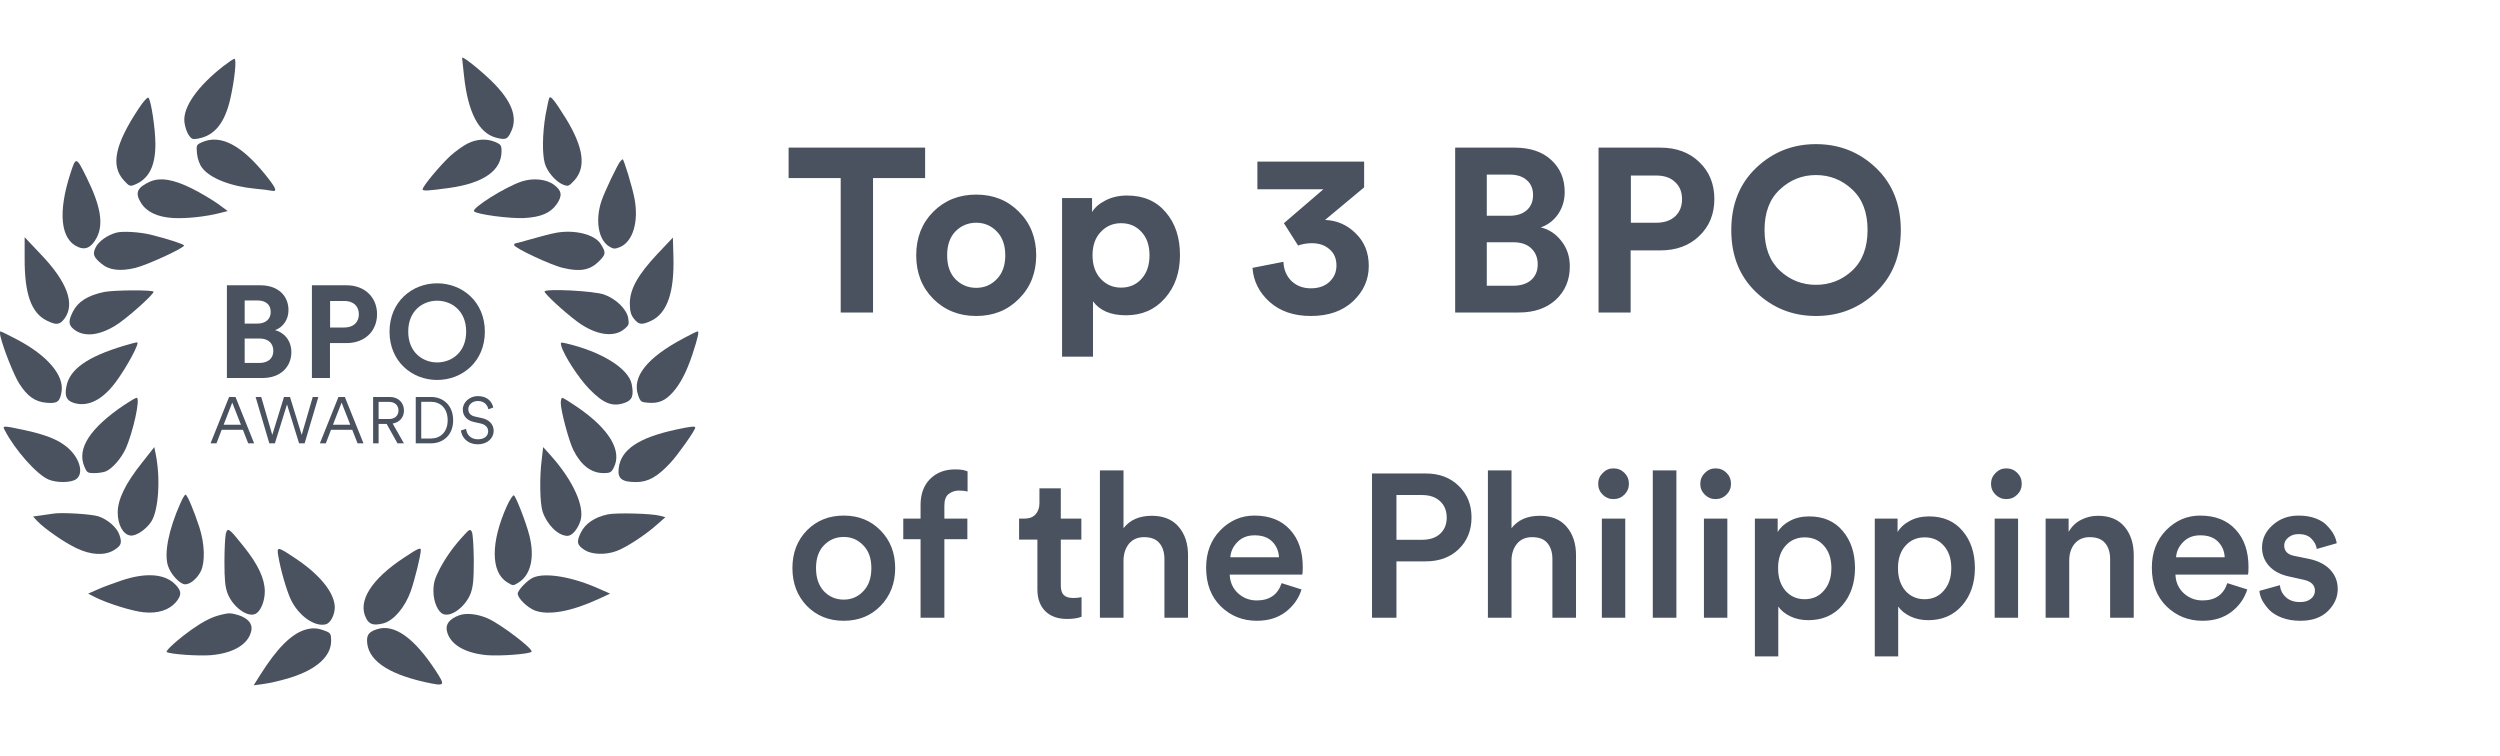 <svg width="172" height="52" viewBox="0 0 172 52" fill="none" xmlns="http://www.w3.org/2000/svg">
<g clip-path="url(#clip0_2561_811)">
<g clip-path="url(#clip1_2561_811)">
<g clip-path="url(#clip2_2561_811)">
<path d="M31.791 3.979C31.791 4.016 31.853 4.584 31.927 5.238C32.198 7.743 32.939 9.15 34.123 9.47C34.79 9.643 34.913 9.594 35.16 9.063C35.641 8.064 35.209 6.941 33.827 5.583C32.988 4.769 31.791 3.818 31.791 3.979Z" fill="#4A525F"/>
<path d="M15.353 4.56C13.563 5.967 12.576 7.386 12.687 8.398C12.724 8.694 12.848 9.089 12.971 9.274C13.168 9.571 13.255 9.608 13.637 9.534C14.773 9.324 15.464 8.46 15.846 6.794C16.143 5.486 16.291 4.042 16.13 4.042C16.069 4.042 15.723 4.276 15.353 4.56Z" fill="#4A525F"/>
<path d="M9.545 7.461C7.903 9.941 7.595 11.397 8.52 12.409C8.903 12.829 8.952 12.841 9.298 12.693C10.248 12.298 10.692 11.41 10.692 9.916C10.692 8.88 10.396 6.905 10.211 6.72C10.149 6.659 9.853 6.992 9.545 7.461Z" fill="#4A525F"/>
<path d="M37.801 6.721C37.752 6.795 37.641 7.338 37.53 7.93C37.32 9.189 37.296 10.571 37.481 11.238C37.641 11.805 38.209 12.472 38.715 12.694C39.097 12.842 39.122 12.829 39.517 12.41C40.331 11.509 40.159 10.164 38.949 8.177C38.172 6.931 37.888 6.573 37.801 6.721Z" fill="#4A525F"/>
<path d="M13.909 9.779C13.502 9.964 13.502 9.977 13.552 10.557C13.588 10.915 13.724 11.309 13.897 11.532C14.428 12.26 15.872 12.827 17.599 12.988C18.044 13.025 18.525 13.086 18.685 13.123C19.093 13.21 19.018 12.975 18.34 12.124C16.637 9.989 15.193 9.224 13.909 9.779Z" fill="#4A525F"/>
<path d="M32.185 9.867C31.889 10.015 31.346 10.398 30.976 10.731C30.273 11.385 29.076 12.817 29.076 13.026C29.076 13.15 29.421 13.137 30.927 12.928C33.284 12.595 34.506 11.731 34.506 10.398C34.506 10.003 34.456 9.929 34.074 9.768C33.481 9.522 32.815 9.559 32.185 9.867Z" fill="#4A525F"/>
<path d="M4.854 11.904C3.966 14.619 4.163 16.495 5.385 17.001C5.903 17.223 6.31 17.001 6.656 16.347C7.137 15.421 6.927 14.175 5.977 12.25C5.249 10.769 5.224 10.757 4.854 11.904Z" fill="#4A525F"/>
<path d="M42.675 11.102C42.453 11.386 41.639 13.101 41.392 13.792C40.935 15.138 41.158 16.507 41.923 16.964C42.206 17.137 42.305 17.137 42.651 17.001C43.539 16.631 43.959 15.261 43.651 13.644C43.515 12.916 42.922 10.954 42.836 10.954C42.824 10.954 42.749 11.028 42.675 11.102Z" fill="#4A525F"/>
<path d="M10.321 12.496C9.42 12.903 9.272 13.273 9.704 13.964C10.087 14.581 10.839 14.939 11.925 15.001C12.826 15.05 14.209 14.902 15.183 14.643L15.665 14.52L14.998 14.026C14.628 13.767 13.838 13.286 13.221 12.977C11.938 12.335 11.025 12.187 10.321 12.496Z" fill="#4A525F"/>
<path d="M35.902 12.483C34.791 12.841 32.409 14.334 32.619 14.544C32.829 14.754 35.075 15.05 36.062 15.001C37.222 14.939 37.876 14.655 38.308 14.038C38.703 13.458 38.654 13.125 38.135 12.73C37.617 12.323 36.691 12.224 35.902 12.483Z" fill="#4A525F"/>
<path d="M8.023 16.001C7.406 16.162 6.789 16.594 6.579 17.026C6.357 17.482 6.431 17.692 6.986 18.149C7.505 18.593 8.282 18.679 9.306 18.433C10.133 18.235 12.663 17.063 12.663 16.89C12.663 16.803 11.577 16.446 10.38 16.149C9.639 15.964 8.455 15.89 8.023 16.001Z" fill="#4A525F"/>
<path d="M38.274 16.012C37.941 16.074 37.176 16.271 36.571 16.444C35.979 16.617 35.473 16.752 35.436 16.752C35.399 16.752 35.374 16.802 35.374 16.863C35.374 17.049 37.879 18.233 38.731 18.431C39.903 18.715 40.594 18.591 41.199 17.986C41.693 17.493 41.705 17.382 41.322 16.777C40.903 16.123 39.545 15.79 38.274 16.012Z" fill="#4A525F"/>
<path d="M1.695 17.74C1.683 20.221 2.152 21.541 3.225 22.06C3.879 22.381 4.101 22.356 4.435 21.924C5.187 20.912 4.62 19.382 2.793 17.481L1.695 16.321V17.74Z" fill="#4A525F"/>
<path d="M45.233 17.468C43.9 18.887 43.344 19.874 43.332 20.849C43.332 21.367 43.394 21.639 43.591 21.898C43.937 22.355 44.147 22.379 44.825 22.058C45.911 21.528 46.405 20.084 46.331 17.628L46.294 16.345L45.233 17.468Z" fill="#4A525F"/>
<path d="M7.174 20.086C6.051 20.32 5.372 20.74 5.014 21.443C4.693 22.085 4.706 22.356 5.076 22.653C5.755 23.196 6.779 23.109 7.927 22.406C8.642 21.986 10.568 20.271 10.568 20.073C10.568 19.938 7.865 19.95 7.174 20.086Z" fill="#4A525F"/>
<path d="M37.467 20.06C37.467 20.22 38.837 21.479 39.738 22.146C40.984 23.059 42.255 23.256 42.983 22.614C43.267 22.38 43.292 22.294 43.218 21.862C43.095 21.257 42.391 20.566 41.577 20.27C40.886 20.011 37.467 19.838 37.467 20.06Z" fill="#4A525F"/>
<path d="M0.028 23.133C0.238 24.009 0.966 25.836 1.324 26.391C1.879 27.267 2.422 27.65 3.212 27.711C3.952 27.773 4.125 27.637 4.236 26.946C4.421 25.823 3.261 24.466 1.212 23.38C0.608 23.059 0.077 22.8 0.028 22.8C-0.009 22.8 -0.009 22.948 0.028 23.133Z" fill="#4A525F"/>
<path d="M47.036 23.269C44.518 24.602 43.469 25.922 43.901 27.181C44.062 27.65 44.111 27.674 44.617 27.711C45.32 27.761 45.765 27.576 46.295 26.983C46.814 26.403 47.245 25.564 47.64 24.379C48.023 23.219 48.109 22.8 47.998 22.8C47.937 22.8 47.517 23.01 47.036 23.269Z" fill="#4A525F"/>
<path d="M8.529 23.788C6.011 24.541 4.789 25.405 4.567 26.59C4.431 27.281 4.592 27.589 5.135 27.737C6.085 27.996 7.048 27.503 7.949 26.306C8.714 25.281 9.652 23.541 9.429 23.554C9.343 23.554 8.936 23.665 8.529 23.788Z" fill="#4A525F"/>
<path d="M38.614 23.786C38.775 24.416 39.811 26.02 40.552 26.773C41.514 27.76 42.131 28.007 42.958 27.723C43.501 27.538 43.612 27.242 43.464 26.439C43.254 25.354 41.379 24.181 38.898 23.613C38.577 23.539 38.553 23.552 38.614 23.786Z" fill="#4A525F"/>
<path d="M8.528 27.873C6.184 29.465 5.283 30.86 5.801 32.094C5.974 32.513 6.023 32.55 6.48 32.55C6.751 32.55 7.097 32.501 7.257 32.439C7.701 32.267 8.319 31.575 8.639 30.884C9.158 29.749 9.676 27.367 9.404 27.367C9.33 27.367 8.936 27.602 8.528 27.873Z" fill="#4A525F"/>
<path d="M38.581 27.725C38.581 28.256 39.137 30.341 39.446 30.958C39.976 32.02 40.679 32.55 41.531 32.55C41.963 32.55 42.062 32.501 42.222 32.18C42.827 31.02 41.914 29.502 39.705 27.997C39.199 27.651 38.742 27.367 38.68 27.367C38.631 27.367 38.581 27.528 38.581 27.725Z" fill="#4A525F"/>
<path d="M0.334 29.613C1.038 30.971 2.543 32.661 3.346 32.994C3.901 33.229 4.888 33.217 5.234 32.97C5.789 32.587 5.493 31.514 4.641 30.785C4 30.242 3.123 29.897 1.618 29.576C0.162 29.267 0.149 29.28 0.334 29.613Z" fill="#4A525F"/>
<path d="M46.539 29.55C43.948 30.106 42.701 30.933 42.566 32.228C42.479 32.932 42.788 33.166 43.763 33.166C44.59 33.166 45.231 32.808 46.132 31.834C46.65 31.278 47.835 29.6 47.835 29.415C47.835 29.304 47.502 29.341 46.539 29.55Z" fill="#4A525F"/>
<path d="M9.789 31.81C8.629 33.266 8.099 34.352 8.099 35.265C8.099 36.104 8.469 36.783 8.975 36.845C9.357 36.894 10.036 36.438 10.394 35.907C10.912 35.142 11.06 32.896 10.703 31.193L10.616 30.761L9.789 31.81Z" fill="#4A525F"/>
<path d="M37.27 31.623C37.109 32.869 37.146 34.634 37.331 35.201C37.64 36.115 38.405 36.867 39.047 36.867C39.355 36.867 39.75 36.411 39.935 35.831C40.244 34.868 39.429 33.066 37.924 31.376L37.369 30.759L37.27 31.623Z" fill="#4A525F"/>
<path d="M12.417 34.611C11.603 36.425 11.282 38.067 11.553 38.918C11.739 39.511 12.38 40.202 12.738 40.202C13.096 40.202 13.577 39.794 13.824 39.288C14.12 38.659 14.083 37.425 13.726 36.302C13.355 35.167 12.886 34.031 12.763 34.031C12.714 34.031 12.553 34.29 12.417 34.611Z" fill="#4A525F"/>
<path d="M34.876 34.808C33.753 37.301 33.753 39.374 34.901 40.065C35.295 40.312 35.308 40.312 35.678 40.078C36.529 39.547 36.801 38.313 36.418 36.832C36.184 35.919 35.505 34.179 35.357 34.08C35.295 34.043 35.073 34.376 34.876 34.808Z" fill="#4A525F"/>
<path d="M3.658 35.339C3.485 35.364 3.102 35.425 2.806 35.462L2.275 35.536L2.559 35.845C3.065 36.376 4.447 37.338 5.274 37.721C6.249 38.19 7.199 38.239 7.829 37.856C8.335 37.548 8.409 37.363 8.224 36.82C8.063 36.301 7.409 35.734 6.767 35.524C6.286 35.364 4.188 35.24 3.658 35.339Z" fill="#4A525F"/>
<path d="M41.816 35.389C40.903 35.586 40.286 36.006 39.965 36.635C39.644 37.289 39.693 37.511 40.249 37.857C40.73 38.153 41.655 38.19 42.396 37.918C43.038 37.696 44.383 36.82 45.172 36.117L45.777 35.586L45.419 35.487C44.852 35.327 42.396 35.265 41.816 35.389Z" fill="#4A525F"/>
<path d="M15.54 36.708C15.49 36.893 15.441 37.769 15.441 38.658C15.441 39.916 15.49 40.385 15.663 40.842C16.009 41.73 16.983 42.471 17.539 42.249C17.909 42.113 18.218 41.397 18.218 40.694C18.218 39.818 17.761 38.843 16.774 37.609C15.762 36.338 15.663 36.264 15.54 36.708Z" fill="#4A525F"/>
<path d="M31.968 36.769C31.227 37.559 30.684 38.324 30.252 39.139C29.907 39.805 29.82 40.114 29.82 40.669C29.82 41.397 30.129 42.113 30.499 42.249C31.054 42.471 32.029 41.73 32.375 40.842C32.548 40.373 32.597 39.916 32.597 38.534C32.585 37.584 32.535 36.708 32.461 36.584C32.35 36.387 32.301 36.411 31.968 36.769Z" fill="#4A525F"/>
<path d="M19.145 38.239C19.305 39.214 19.712 40.608 20.009 41.25C20.539 42.361 21.65 43.15 22.415 42.953C22.736 42.867 23.032 42.311 23.032 41.781C23.02 40.793 22.033 39.559 20.354 38.436C19.083 37.585 19.034 37.585 19.145 38.239Z" fill="#4A525F"/>
<path d="M27.805 38.362C25.547 39.843 24.584 41.373 25.189 42.533C25.398 42.965 25.707 43.051 26.361 42.891C27.077 42.706 27.854 41.805 28.262 40.67C28.533 39.892 28.953 38.202 28.953 37.844C28.953 37.646 28.767 37.72 27.805 38.362Z" fill="#4A525F"/>
<path d="M8.347 39.941C7.767 40.139 7.027 40.41 6.681 40.571L6.064 40.842L6.496 41.064C7.335 41.496 9.1 42.051 9.89 42.126C10.864 42.224 11.63 41.977 12.111 41.422C12.469 40.978 12.493 40.731 12.197 40.361C11.494 39.484 10.149 39.337 8.347 39.941Z" fill="#4A525F"/>
<path d="M36.669 39.743C36.274 39.928 35.62 40.606 35.62 40.841C35.62 41.162 36.274 41.791 36.792 42.001C37.743 42.359 39.31 42.075 41.235 41.186L41.976 40.841L41.272 40.532C39.433 39.693 37.508 39.36 36.669 39.743Z" fill="#4A525F"/>
<path d="M15.192 42.3C14.575 42.448 13.995 42.744 13.205 43.299C12.279 43.953 11.378 44.768 11.465 44.854C11.613 45.002 13.649 45.15 14.513 45.076C16.068 44.941 17.092 44.323 17.29 43.398C17.401 42.917 17.055 42.522 16.376 42.312C15.858 42.164 15.735 42.164 15.192 42.3Z" fill="#4A525F"/>
<path d="M31.582 42.336C30.928 42.583 30.644 42.941 30.743 43.397C30.94 44.323 31.965 44.94 33.519 45.076C34.408 45.15 36.419 45.002 36.568 44.841C36.74 44.681 34.457 42.941 33.556 42.546C32.865 42.237 32.063 42.151 31.582 42.336Z" fill="#4A525F"/>
<path d="M20.957 43.337C20.019 43.645 19.056 44.608 17.909 46.422L17.452 47.15L18.168 47.051C18.575 47.002 19.402 46.804 20.031 46.607C21.808 46.039 22.783 45.138 22.783 44.09C22.783 43.633 22.734 43.547 22.45 43.435C21.845 43.189 21.5 43.176 20.957 43.337Z" fill="#4A525F"/>
<path d="M25.955 43.285C25.437 43.446 25.252 43.643 25.252 44.05C25.252 45.371 26.597 46.334 29.226 46.926C30.645 47.234 30.669 47.21 29.954 46.111C28.485 43.878 27.128 42.915 25.955 43.285Z" fill="#4A525F"/>
<path d="M17.076 30.502H17.485L16.203 27.312H15.762L14.485 30.502H14.894L15.25 29.571H16.712L17.076 30.502ZM15.978 27.699L16.577 29.224H15.385L15.978 27.699Z" fill="#4A525F"/>
<path d="M19.952 27.312H19.538L18.733 29.922L17.972 27.312H17.585L18.53 30.502H18.913L19.745 27.825L20.577 30.502H20.959L21.904 27.312H21.517L20.757 29.922L19.952 27.312Z" fill="#4A525F"/>
<path d="M24.599 30.502H25.008L23.726 27.312H23.285L22.008 30.502H22.417L22.773 29.571H24.235L24.599 30.502ZM23.501 27.699L24.1 29.224H22.907L23.501 27.699Z" fill="#4A525F"/>
<path d="M27.348 30.502H27.789L27.015 29.139C27.496 29.062 27.793 28.707 27.793 28.244C27.793 27.726 27.42 27.312 26.831 27.312H25.67V30.502H26.048V29.166H26.601L27.348 30.502ZM26.048 28.828V27.65H26.772C27.159 27.65 27.415 27.884 27.415 28.244C27.415 28.599 27.159 28.828 26.772 28.828H26.048Z" fill="#4A525F"/>
<path d="M28.981 30.169V27.645H29.661C30.281 27.645 30.799 28.073 30.799 28.914C30.799 29.751 30.272 30.169 29.652 30.169H28.981ZM29.652 30.502C30.461 30.502 31.177 29.958 31.177 28.914C31.177 27.866 30.47 27.312 29.661 27.312H28.604V30.502H29.652Z" fill="#4A525F"/>
<path d="M33.937 28.038C33.856 27.669 33.564 27.251 32.876 27.251C32.3 27.251 31.841 27.678 31.841 28.178C31.841 28.645 32.16 28.933 32.601 29.032L33.069 29.136C33.406 29.212 33.586 29.415 33.586 29.676C33.586 29.982 33.339 30.224 32.88 30.224C32.376 30.224 32.102 29.883 32.066 29.505L31.71 29.617C31.769 30.085 32.142 30.566 32.88 30.566C33.546 30.566 33.964 30.135 33.964 29.644C33.964 29.194 33.658 28.875 33.145 28.762L32.678 28.659C32.385 28.596 32.219 28.412 32.219 28.155C32.219 27.831 32.511 27.588 32.88 27.588C33.339 27.593 33.55 27.89 33.6 28.16L33.937 28.038Z" fill="#4A525F"/>
<path d="M15.611 19.627V26.006H18.076C19.273 26.006 20.046 25.259 20.046 24.224C20.046 23.433 19.543 22.866 18.922 22.713C19.453 22.533 19.848 22.002 19.848 21.345C19.848 20.356 19.147 19.627 17.905 19.627H15.611ZM16.834 22.263V20.671H17.707C18.31 20.671 18.625 20.977 18.625 21.462C18.625 21.948 18.283 22.263 17.716 22.263H16.834ZM16.834 24.971V23.289H17.86C18.481 23.289 18.805 23.64 18.805 24.143C18.805 24.656 18.445 24.971 17.842 24.971H16.834Z" fill="#4A525F"/>
<path d="M22.711 22.533V20.707H23.691C24.312 20.707 24.69 21.057 24.69 21.624C24.69 22.173 24.312 22.533 23.691 22.533H22.711ZM23.844 23.604C25.104 23.604 25.941 22.776 25.941 21.615C25.941 20.464 25.104 19.627 23.844 19.627H21.46V26.006H22.702V23.604H23.844Z" fill="#4A525F"/>
<path d="M28.086 22.812C28.086 21.372 29.094 20.689 30.074 20.689C31.064 20.689 32.072 21.372 32.072 22.812C32.072 24.252 31.064 24.935 30.074 24.935C29.094 24.935 28.086 24.252 28.086 22.812ZM26.799 22.821C26.799 24.872 28.347 26.141 30.074 26.141C31.811 26.141 33.358 24.872 33.358 22.821C33.358 20.761 31.811 19.492 30.074 19.492C28.347 19.492 26.799 20.761 26.799 22.821Z" fill="#4A525F"/>
</g>
</g>
</g>
<path d="M63.648 12.252H60.064V21.5H57.84V12.252H54.256V10.156H63.648V12.252ZM65.739 19.212C66.133 19.607 66.608 19.804 67.163 19.804C67.717 19.804 68.187 19.607 68.571 19.212C68.965 18.817 69.163 18.268 69.163 17.564C69.163 16.86 68.965 16.311 68.571 15.916C68.187 15.521 67.717 15.324 67.163 15.324C66.608 15.324 66.133 15.521 65.739 15.916C65.355 16.311 65.163 16.86 65.163 17.564C65.163 18.268 65.355 18.817 65.739 19.212ZM64.203 14.572C64.992 13.783 65.979 13.388 67.163 13.388C68.347 13.388 69.328 13.783 70.107 14.572C70.896 15.361 71.291 16.359 71.291 17.564C71.291 18.769 70.896 19.767 70.107 20.556C69.328 21.345 68.347 21.74 67.163 21.74C65.979 21.74 64.992 21.345 64.203 20.556C63.424 19.767 63.035 18.769 63.035 17.564C63.035 16.359 63.424 15.361 64.203 14.572ZM75.198 24.54H73.07V13.628H75.134V14.588C75.326 14.268 75.636 14.001 76.062 13.788C76.489 13.564 76.985 13.452 77.55 13.452C78.67 13.452 79.556 13.836 80.206 14.604C80.857 15.361 81.182 16.343 81.182 17.548C81.182 18.753 80.836 19.745 80.142 20.524C79.46 21.303 78.569 21.692 77.47 21.692C76.425 21.692 75.668 21.372 75.198 20.732V24.54ZM78.526 19.196C78.9 18.791 79.086 18.247 79.086 17.564C79.086 16.881 78.9 16.343 78.526 15.948C78.164 15.553 77.7 15.356 77.134 15.356C76.569 15.356 76.1 15.559 75.726 15.964C75.353 16.359 75.166 16.892 75.166 17.564C75.166 18.236 75.353 18.775 75.726 19.18C76.1 19.585 76.569 19.788 77.134 19.788C77.7 19.788 78.164 19.591 78.526 19.196ZM89.308 16.892L88.332 15.356L91.052 13.02H86.508V11.116H93.852V12.892L91.164 15.132C91.986 15.164 92.69 15.473 93.276 16.06C93.874 16.636 94.172 17.383 94.172 18.3C94.172 19.239 93.81 20.049 93.084 20.732C92.359 21.404 91.394 21.74 90.188 21.74C89.026 21.74 88.082 21.42 87.356 20.78C86.631 20.129 86.236 19.345 86.172 18.428L88.3 18.012C88.322 18.545 88.503 18.983 88.844 19.324C89.196 19.665 89.644 19.836 90.188 19.836C90.722 19.836 91.148 19.687 91.468 19.388C91.788 19.089 91.948 18.716 91.948 18.268C91.948 17.788 91.788 17.415 91.468 17.148C91.159 16.871 90.754 16.732 90.252 16.732C89.922 16.732 89.607 16.785 89.308 16.892ZM100.115 10.156H104.195C105.272 10.156 106.115 10.439 106.723 11.004C107.341 11.569 107.651 12.305 107.651 13.212C107.651 13.788 107.496 14.3 107.187 14.748C106.877 15.185 106.483 15.484 106.003 15.644C106.579 15.783 107.053 16.097 107.427 16.588C107.811 17.068 108.003 17.649 108.003 18.332C108.003 19.26 107.683 20.023 107.043 20.62C106.403 21.207 105.555 21.5 104.499 21.5H100.115V10.156ZM102.291 14.844H103.859C104.36 14.844 104.755 14.716 105.043 14.46C105.331 14.204 105.475 13.857 105.475 13.42C105.475 12.983 105.331 12.641 105.043 12.396C104.765 12.14 104.365 12.012 103.843 12.012H102.291V14.844ZM102.291 19.66H104.083C104.616 19.66 105.032 19.532 105.331 19.276C105.64 19.009 105.795 18.647 105.795 18.188C105.795 17.729 105.645 17.361 105.347 17.084C105.059 16.807 104.648 16.668 104.115 16.668H102.291V19.66ZM112.204 15.324H113.948C114.492 15.324 114.924 15.18 115.244 14.892C115.564 14.593 115.724 14.199 115.724 13.708C115.724 13.207 115.564 12.812 115.244 12.524C114.935 12.225 114.503 12.076 113.948 12.076H112.204V15.324ZM114.22 17.228H112.188V21.5H109.98V10.156H114.22C115.33 10.156 116.226 10.487 116.908 11.148C117.602 11.809 117.948 12.657 117.948 13.692C117.948 14.727 117.602 15.575 116.908 16.236C116.226 16.897 115.33 17.228 114.22 17.228ZM122.456 13.036C121.752 13.687 121.4 14.615 121.4 15.82C121.4 17.025 121.752 17.959 122.456 18.62C123.16 19.271 123.986 19.596 124.936 19.596C125.896 19.596 126.728 19.271 127.432 18.62C128.136 17.959 128.488 17.025 128.488 15.82C128.488 14.615 128.136 13.687 127.432 13.036C126.728 12.375 125.896 12.044 124.936 12.044C123.986 12.044 123.16 12.375 122.456 13.036ZM119.112 15.836C119.112 14.065 119.682 12.636 120.824 11.548C121.965 10.46 123.336 9.916 124.936 9.916C126.546 9.916 127.922 10.46 129.064 11.548C130.205 12.636 130.776 14.065 130.776 15.836C130.776 17.596 130.205 19.02 129.064 20.108C127.922 21.196 126.546 21.74 124.936 21.74C123.336 21.74 121.965 21.196 120.824 20.108C119.682 19.02 119.112 17.596 119.112 15.836Z" fill="#4A525F"/>
<path d="M56.688 40.68C57.061 41.063 57.514 41.254 58.046 41.254C58.578 41.254 59.026 41.063 59.39 40.68C59.763 40.297 59.95 39.765 59.95 39.084C59.95 38.412 59.763 37.889 59.39 37.516C59.026 37.133 58.578 36.942 58.046 36.942C57.514 36.942 57.061 37.133 56.688 37.516C56.324 37.889 56.142 38.412 56.142 39.084C56.142 39.756 56.324 40.288 56.688 40.68ZM58.046 35.472C59.073 35.472 59.917 35.813 60.58 36.494C61.252 37.175 61.588 38.039 61.588 39.084C61.588 40.129 61.252 40.997 60.58 41.688C59.917 42.369 59.073 42.71 58.046 42.71C57.029 42.71 56.184 42.369 55.512 41.688C54.849 40.997 54.518 40.129 54.518 39.084C54.518 38.039 54.849 37.175 55.512 36.494C56.184 35.813 57.029 35.472 58.046 35.472ZM65.981 33.75C65.711 33.75 65.473 33.829 65.267 33.988C65.071 34.137 64.973 34.403 64.973 34.786V35.682H66.555V37.096H64.973V42.5H63.335V37.096H62.145V35.682H63.335V34.744C63.335 33.988 63.555 33.391 63.993 32.952C64.432 32.513 65.006 32.294 65.715 32.294C66.098 32.294 66.383 32.341 66.569 32.434V33.82C66.401 33.773 66.205 33.75 65.981 33.75ZM72.983 33.596V35.682H74.397V37.124H72.983V40.288C72.983 40.587 73.053 40.806 73.193 40.946C73.333 41.077 73.552 41.142 73.851 41.142C74.037 41.142 74.224 41.123 74.411 41.086V42.43C74.168 42.533 73.837 42.584 73.417 42.584C72.782 42.584 72.283 42.407 71.919 42.052C71.555 41.688 71.373 41.189 71.373 40.554V37.124H70.113V35.682H70.463C70.808 35.682 71.069 35.584 71.247 35.388C71.424 35.192 71.513 34.935 71.513 34.618V33.596H72.983ZM77.298 38.496V42.5H75.674V32.364H77.298V36.34C77.737 35.771 78.385 35.486 79.244 35.486C80.046 35.486 80.662 35.738 81.092 36.242C81.521 36.746 81.736 37.395 81.736 38.188V42.5H80.112V38.468C80.112 38.011 80 37.647 79.776 37.376C79.552 37.096 79.197 36.956 78.712 36.956C78.282 36.956 77.942 37.101 77.69 37.39C77.447 37.679 77.317 38.048 77.298 38.496ZM84.647 38.342H87.993C87.974 37.913 87.82 37.553 87.531 37.264C87.251 36.975 86.845 36.83 86.313 36.83C85.828 36.83 85.436 36.984 85.137 37.292C84.838 37.591 84.675 37.941 84.647 38.342ZM88.175 40.12L89.547 40.554C89.351 41.179 88.982 41.697 88.441 42.108C87.909 42.509 87.251 42.71 86.467 42.71C85.496 42.71 84.67 42.379 83.989 41.716C83.317 41.053 82.981 40.167 82.981 39.056C82.981 38.011 83.308 37.152 83.961 36.48C84.624 35.808 85.403 35.472 86.299 35.472C87.344 35.472 88.161 35.794 88.749 36.438C89.337 37.073 89.631 37.931 89.631 39.014C89.631 39.303 89.617 39.476 89.589 39.532H84.605C84.624 40.045 84.81 40.47 85.165 40.806C85.529 41.142 85.963 41.31 86.467 41.31C87.344 41.31 87.914 40.913 88.175 40.12ZM96.076 37.138H97.826C98.358 37.138 98.773 37.003 99.072 36.732C99.379 36.452 99.534 36.079 99.534 35.612C99.534 35.136 99.379 34.758 99.072 34.478C98.773 34.198 98.358 34.058 97.826 34.058H96.076V37.138ZM98.078 38.622H96.076V42.5H94.395V32.574H98.078C99.02 32.574 99.781 32.859 100.359 33.428C100.947 33.997 101.241 34.721 101.241 35.598C101.241 36.485 100.947 37.213 100.359 37.782C99.781 38.342 99.02 38.622 98.078 38.622ZM103.992 38.496V42.5H102.368V32.364H103.992V36.34C104.431 35.771 105.079 35.486 105.938 35.486C106.741 35.486 107.357 35.738 107.786 36.242C108.215 36.746 108.43 37.395 108.43 38.188V42.5H106.806V38.468C106.806 38.011 106.694 37.647 106.47 37.376C106.246 37.096 105.891 36.956 105.406 36.956C104.977 36.956 104.636 37.101 104.384 37.39C104.141 37.679 104.011 38.048 103.992 38.496ZM111.817 42.5H110.207V35.682H111.817V42.5ZM110.263 34.03C110.058 33.825 109.955 33.577 109.955 33.288C109.955 32.999 110.058 32.751 110.263 32.546C110.468 32.331 110.716 32.224 111.005 32.224C111.304 32.224 111.556 32.327 111.761 32.532C111.966 32.737 112.069 32.989 112.069 33.288C112.069 33.577 111.966 33.825 111.761 34.03C111.556 34.235 111.304 34.338 111.005 34.338C110.716 34.338 110.468 34.235 110.263 34.03ZM115.336 42.5H113.712V32.364H115.336V42.5ZM118.841 42.5H117.231V35.682H118.841V42.5ZM117.287 34.03C117.082 33.825 116.979 33.577 116.979 33.288C116.979 32.999 117.082 32.751 117.287 32.546C117.492 32.331 117.74 32.224 118.029 32.224C118.328 32.224 118.58 32.327 118.785 32.532C118.99 32.737 119.093 32.989 119.093 33.288C119.093 33.577 118.99 33.825 118.785 34.03C118.58 34.235 118.328 34.338 118.029 34.338C117.74 34.338 117.492 34.235 117.287 34.03ZM122.346 45.16H120.736V35.682H122.304V36.606C122.481 36.298 122.761 36.041 123.144 35.836C123.527 35.631 123.97 35.528 124.474 35.528C125.454 35.528 126.224 35.864 126.784 36.536C127.344 37.199 127.624 38.048 127.624 39.084C127.624 40.12 127.33 40.979 126.742 41.66C126.154 42.332 125.379 42.668 124.418 42.668C123.951 42.668 123.536 42.579 123.172 42.402C122.808 42.225 122.533 42.001 122.346 41.73V45.16ZM126 39.084C126 38.449 125.832 37.941 125.496 37.558C125.16 37.166 124.717 36.97 124.166 36.97C123.625 36.97 123.181 37.166 122.836 37.558C122.5 37.941 122.332 38.449 122.332 39.084C122.332 39.728 122.5 40.246 122.836 40.638C123.181 41.03 123.625 41.226 124.166 41.226C124.707 41.226 125.146 41.03 125.482 40.638C125.827 40.246 126 39.728 126 39.084ZM130.595 45.16H128.985V35.682H130.553V36.606C130.73 36.298 131.01 36.041 131.393 35.836C131.776 35.631 132.219 35.528 132.723 35.528C133.703 35.528 134.473 35.864 135.033 36.536C135.593 37.199 135.873 38.048 135.873 39.084C135.873 40.12 135.579 40.979 134.991 41.66C134.403 42.332 133.628 42.668 132.667 42.668C132.2 42.668 131.785 42.579 131.421 42.402C131.057 42.225 130.782 42.001 130.595 41.73V45.16ZM134.249 39.084C134.249 38.449 134.081 37.941 133.745 37.558C133.409 37.166 132.966 36.97 132.415 36.97C131.874 36.97 131.43 37.166 131.085 37.558C130.749 37.941 130.581 38.449 130.581 39.084C130.581 39.728 130.749 40.246 131.085 40.638C131.43 41.03 131.874 41.226 132.415 41.226C132.956 41.226 133.395 41.03 133.731 40.638C134.076 40.246 134.249 39.728 134.249 39.084ZM138.844 42.5H137.234V35.682H138.844V42.5ZM137.29 34.03C137.085 33.825 136.982 33.577 136.982 33.288C136.982 32.999 137.085 32.751 137.29 32.546C137.496 32.331 137.743 32.224 138.032 32.224C138.331 32.224 138.583 32.327 138.788 32.532C138.994 32.737 139.096 32.989 139.096 33.288C139.096 33.577 138.994 33.825 138.788 34.03C138.583 34.235 138.331 34.338 138.032 34.338C137.743 34.338 137.496 34.235 137.29 34.03ZM142.363 38.566V42.5H140.739V35.682H142.321V36.592C142.536 36.219 142.821 35.943 143.175 35.766C143.539 35.579 143.927 35.486 144.337 35.486C145.14 35.486 145.751 35.738 146.171 36.242C146.591 36.746 146.801 37.395 146.801 38.188V42.5H145.177V38.468C145.177 38.011 145.065 37.647 144.841 37.376C144.617 37.096 144.263 36.956 143.777 36.956C143.329 36.956 142.979 37.11 142.727 37.418C142.485 37.717 142.363 38.099 142.363 38.566ZM149.713 38.342H153.059C153.04 37.913 152.886 37.553 152.597 37.264C152.317 36.975 151.911 36.83 151.379 36.83C150.893 36.83 150.501 36.984 150.203 37.292C149.904 37.591 149.741 37.941 149.713 38.342ZM153.241 40.12L154.613 40.554C154.417 41.179 154.048 41.697 153.507 42.108C152.975 42.509 152.317 42.71 151.533 42.71C150.562 42.71 149.736 42.379 149.055 41.716C148.383 41.053 148.047 40.167 148.047 39.056C148.047 38.011 148.373 37.152 149.027 36.48C149.689 35.808 150.469 35.472 151.365 35.472C152.41 35.472 153.227 35.794 153.815 36.438C154.403 37.073 154.697 37.931 154.697 39.014C154.697 39.303 154.683 39.476 154.655 39.532H149.671C149.689 40.045 149.876 40.47 150.231 40.806C150.595 41.142 151.029 41.31 151.533 41.31C152.41 41.31 152.979 40.913 153.241 40.12ZM155.446 40.652L156.86 40.26C156.888 40.587 157.024 40.862 157.266 41.086C157.509 41.31 157.836 41.422 158.246 41.422C158.564 41.422 158.811 41.347 158.988 41.198C159.175 41.049 159.268 40.862 159.268 40.638C159.268 40.246 159.002 39.994 158.47 39.882L157.462 39.658C156.874 39.527 156.422 39.285 156.104 38.93C155.787 38.575 155.628 38.155 155.628 37.67C155.628 37.073 155.871 36.559 156.356 36.13C156.842 35.691 157.434 35.472 158.134 35.472C158.582 35.472 158.979 35.537 159.324 35.668C159.67 35.799 159.936 35.971 160.122 36.186C160.318 36.391 160.468 36.592 160.57 36.788C160.673 36.984 160.738 37.18 160.766 37.376L159.394 37.768C159.357 37.507 159.236 37.273 159.03 37.068C158.834 36.853 158.536 36.746 158.134 36.746C157.854 36.746 157.621 36.825 157.434 36.984C157.248 37.133 157.154 37.315 157.154 37.53C157.154 37.913 157.383 38.151 157.84 38.244L158.876 38.454C159.511 38.594 159.996 38.846 160.332 39.21C160.668 39.574 160.836 40.013 160.836 40.526C160.836 41.095 160.608 41.604 160.15 42.052C159.702 42.491 159.072 42.71 158.26 42.71C157.794 42.71 157.374 42.64 157 42.5C156.636 42.36 156.347 42.183 156.132 41.968C155.927 41.744 155.764 41.525 155.642 41.31C155.53 41.086 155.465 40.867 155.446 40.652Z" fill="#4A525F"/>
<defs>
<clipPath id="clip0_2561_811">
<rect width="48.041" height="43.537" fill="white" transform="translate(0 3.963)"/>
</clipPath>
<clipPath id="clip1_2561_811">
<rect width="48.041" height="43.537" fill="white" transform="translate(0 3.963)"/>
</clipPath>
<clipPath id="clip2_2561_811">
<rect width="48.041" height="43.537" fill="white" transform="translate(0 3.963)"/>
</clipPath>
</defs>
</svg>
